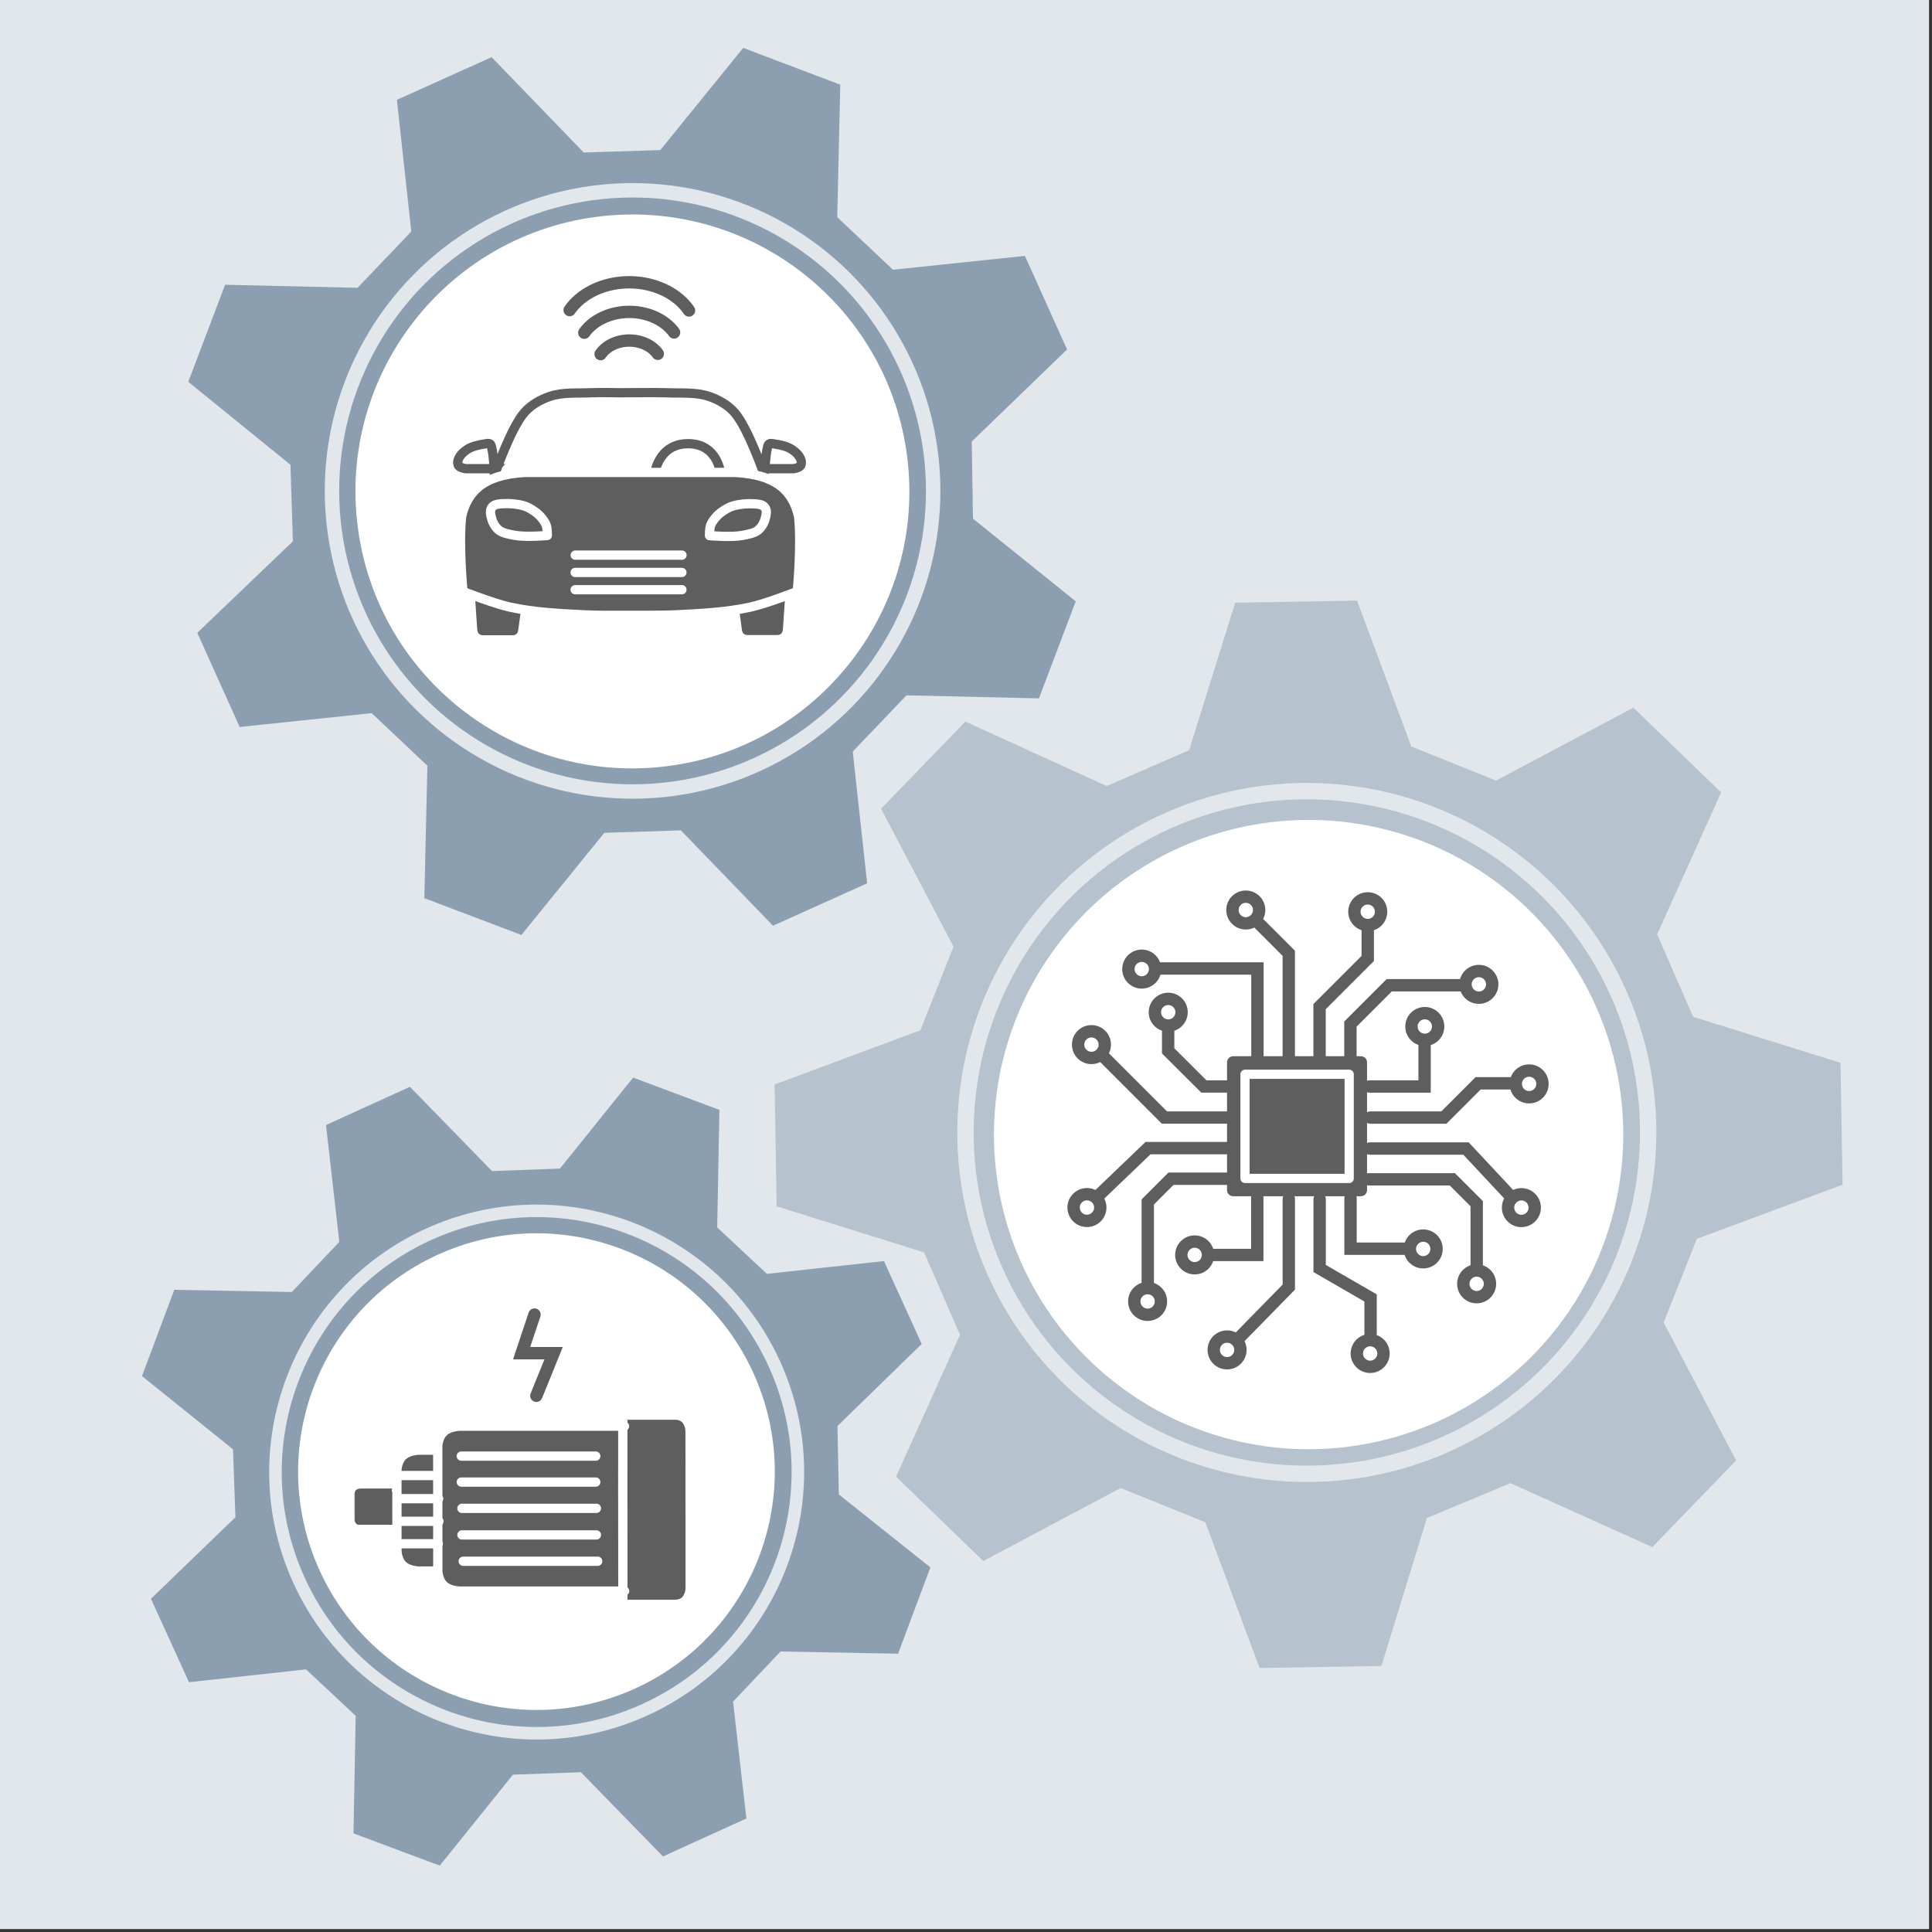 <?xml version="1.0" encoding="UTF-8" standalone="no"?> <svg xmlns:inkscape="http://www.inkscape.org/namespaces/inkscape" xmlns:sodipodi="http://sodipodi.sourceforge.net/DTD/sodipodi-0.dtd" xmlns="http://www.w3.org/2000/svg" xmlns:svg="http://www.w3.org/2000/svg" width="100%" height="100%" viewBox="0 0 626 626" xml:space="preserve" style="fill-rule:evenodd;clip-rule:evenodd;stroke-linecap:round;stroke-miterlimit:10;" id="svg5560" sodipodi:docname="Mechatronics_blau_V2.svg" inkscape:version="1.2 (dc2aedaf03, 2022-05-15)"><rect x="0" y="0" width="626" height="626" fill="#333333" stroke="none"/><defs id="defs5564"></defs> <g transform="matrix(4.167,0,0,4.167,0,0)" id="g5558"> <g id="Background" transform="translate(0,-691.89)" sodipodi:insensitive="true"> <rect id="rect1375" x="0" y="691.89" width="150" height="150" style="fill:#e2e7eb"></rect> </g> </g> <g id="g14901" transform="matrix(10.499,0,0,10.499,-252.966,-192.964)" style="clip-rule:evenodd;display:inline;fill-rule:evenodd;stroke:#5e5e5e;stroke-width:0.381;stroke-dasharray:none;stroke-opacity:1" inkscape:label="Auto" sodipodi:insensitive="true"><g id="g6137" transform="matrix(0.455,-0.048,0.048,0.455,1.497,16.081)" style="clip-rule:evenodd;fill-rule:evenodd;stroke-linecap:round;stroke-miterlimit:10"> <path id="path4" d="m 117.726,41.255 -2.192,-6.659 -8.951,-0.006 -3.366,-3.92 1.142,-8.864 -6.251,-3.156 -6.287,6.267 -5.153,-0.379 -5.502,-7.047 -6.659,2.192 0.035,8.938 -4.004,3.393 -8.863,-1.142 -3.156,6.251 6.267,6.287 -0.38,5.153 -7.06,5.46 2.178,6.618 8.952,0.006 3.366,3.921 -1.142,8.863 6.251,3.156 6.287,-6.267 5.153,0.38 5.502,7.046 6.617,-2.178 -0.035,-8.938 4.004,-3.393 8.863,1.142 3.156,-6.251 -6.309,-6.273 0.463,-5.181 7.046,-5.502 z M 91.646,60.126 C 84.736,62.4 77.324,58.658 75.05,51.749 72.776,44.84 76.518,37.427 83.427,35.153 c 6.909,-2.274 14.322,1.468 16.595,8.377 2.274,6.909 -1.467,14.322 -8.376,16.596 z" style="fill:#8c9fb1;stroke:none"></path> <circle id="path5237-3-8" cx="87.536" cy="47.619" r="18.68" style="fill:#ffffff;stroke:none"></circle><circle style="clip-rule:evenodd;display:inline;fill:none;fill-opacity:1;fill-rule:evenodd;stroke:#e2e7eb;stroke-width:0.972;stroke-linecap:round;stroke-linejoin:round;stroke-miterlimit:8.5;stroke-dasharray:none;stroke-opacity:1" id="path3224-0-0" cx="87.551" cy="47.584" r="20.277"></circle> </g><path id="path15377-0-6" style="clip-rule:evenodd;fill:#ffffff;fill-opacity:1;fill-rule:evenodd;stroke:#5e5e5e;stroke-width:0.286;stroke-linecap:butt;stroke-linejoin:miter;stroke-dasharray:none;stroke-opacity:1" d="M 39.346,32.843 H 38.461 c 0,0 -0.166,-0.027 -0.211,-0.088 -0.035,-0.047 -0.035,-0.12 -0.018,-0.176 0.041,-0.134 0.153,-0.244 0.27,-0.322 0.158,-0.107 0.356,-0.146 0.545,-0.176 0.056,-0.009 0.123,-0.032 0.17,0 0.045,0.031 0.046,0.1 0.059,0.152 0.049,0.199 0.07,0.61 0.07,0.61 z m 8.355,0.001 h 0.885 c 0,0 0.166,-0.027 0.211,-0.088 0.035,-0.047 0.035,-0.12 0.018,-0.176 -0.041,-0.134 -0.153,-0.244 -0.27,-0.322 -0.158,-0.107 -0.356,-0.146 -0.545,-0.176 -0.056,-0.009 -0.123,-0.032 -0.17,0 -0.045,0.031 -0.046,0.1 -0.059,0.152 -0.049,0.199 -0.07,0.61 -0.07,0.61 z m -8.331,0.158 c 0,0 0.479,-1.381 0.89,-1.872 0.204,-0.244 0.497,-0.412 0.794,-0.514 0.409,-0.141 0.858,-0.096 1.289,-0.116 0.285,-0.013 0.853,4.37e-4 0.853,4.37e-4 0,0 1.217,-0.012 1.502,4.37e-4 0.431,0.019 0.88,-0.026 1.289,0.116 0.296,0.103 0.59,0.271 0.794,0.514 0.411,0.492 0.89,1.872 0.89,1.872" sodipodi:nodetypes="ccscsscsccccscsssscccsscccssc"></path><path style="clip-rule:evenodd;display:inline;fill:none;fill-rule:evenodd;stroke:#5e5e5e;stroke-width:0.286;stroke-linecap:butt;stroke-linejoin:miter;stroke-dasharray:none;stroke-opacity:1" d="m 44.3,32.987 c 0,0 0.116,-0.915 1.029,-0.915 0.913,0 1,0.902 1,0.902" id="path21034-3" sodipodi:nodetypes="csc"></path><path id="path15377-0" style="fill:#5e5e5e;fill-opacity:1;stroke:#ffffff;stroke-width:0.286;stroke-linecap:butt;stroke-linejoin:miter;stroke-dasharray:none;stroke-opacity:1" d="m 40.305,37.29 -0.072,0.53 c -0.021,0.225 -0.176,0.307 -0.317,0.307 l -0.368,2.31e-4 -0.551,2.31e-4 c -0.14,0 -0.296,-0.082 -0.317,-0.307 l -0.072,-1.063 m 8.166,0.526 0.072,0.53 c 0.021,0.225 0.176,0.307 0.317,0.307 l 0.368,2.31e-4 0.551,2.31e-4 c 0.14,0 0.296,-0.082 0.317,-0.307 l 0.072,-1.063 m -4.355,0.619 c 0,0 0.604,-0.003 0.84,-0.015 0.764,-0.039 1.534,-0.075 2.282,-0.236 0.501,-0.108 1.462,-0.486 1.462,-0.486 0,0 0.139,-1.458 0.039,-2.323 -0.173,-0.738 -0.64,-1.279 -1.948,-1.35 l -3.014,-1.16e-4 -3.487,-1.14e-4 c -1.308,0.072 -1.774,0.613 -1.948,1.35 -0.1,0.865 0.039,2.323 0.039,2.323 0,0 0.961,0.378 1.462,0.486 0.748,0.161 1.519,0.197 2.282,0.236 0.236,0.012 0.576,0.015 0.576,0.015 l 0.943,1.16e-4 z" sodipodi:nodetypes="ccsccccccsccccccscccccccssccc"></path><path id="path15741-8" style="fill:#5e5e5e;fill-opacity:1;stroke:#ffffff;stroke-width:0.286;stroke-linecap:round;stroke-linejoin:round;stroke-dasharray:none;stroke-opacity:1" d="m 40.985,34.906 c 0,0 -0.672,0.058 -1.008,-0.006 -0.169,-0.032 -0.367,-0.065 -0.487,-0.16 -0.095,-0.075 -0.18,-0.208 -0.213,-0.324 -0.038,-0.133 -0.083,-0.284 0.006,-0.39 0.074,-0.089 0.221,-0.097 0.337,-0.103 0.214,-0.01 0.428,0.007 0.635,0.065 0.129,0.036 0.246,0.11 0.356,0.187 0.069,0.049 0.133,0.108 0.187,0.173 0.062,0.074 0.123,0.153 0.154,0.243 0.035,0.099 0.034,0.313 0.034,0.313 z m 5.006,0.004 c 0,0 0.672,0.058 1.008,-0.006 0.169,-0.032 0.367,-0.065 0.487,-0.16 0.095,-0.075 0.18,-0.208 0.213,-0.324 0.038,-0.133 0.083,-0.284 -0.006,-0.39 -0.074,-0.089 -0.221,-0.097 -0.337,-0.103 -0.214,-0.01 -0.428,0.007 -0.635,0.065 -0.129,0.036 -0.246,0.11 -0.356,0.187 -0.069,0.049 -0.133,0.108 -0.187,0.173 -0.062,0.074 -0.123,0.153 -0.154,0.243 -0.035,0.099 -0.034,0.313 -0.034,0.313 z" sodipodi:nodetypes="cssscccssscccssscccssscc"></path><path id="path17110-8" style="fill:none;stroke:#ffffff;stroke-width:0.286;stroke-linecap:round;stroke-linejoin:miter;stroke-dasharray:none;stroke-opacity:1" d="m 41.844,36.578 c 3.258,0 3.295,0 3.295,0 m -3.295,-0.532 c 3.258,0 3.295,0 3.295,0 M 41.847,35.512 c 3.258,0 3.295,0 3.295,0"></path><path style="fill:none;stroke:#5e5e5e;stroke-width:0.381;stroke-linecap:round;stroke-linejoin:round;stroke-miterlimit:8.5;stroke-dasharray:none;stroke-opacity:1" id="path18156" sodipodi:type="arc" sodipodi:cx="43.515743" sodipodi:cy="29.700779" sodipodi:rx="1.0122933" sodipodi:ry="0.812482" sodipodi:start="3.6465852" sodipodi:end="5.764156" sodipodi:arc-type="arc" d="m 42.63,29.308 a 1.012,0.812 0 0 1 0.879,-0.419 1.012,0.812 0 0 1 0.886,0.409" sodipodi:open="true"></path><path style="fill:none;stroke:#5e5e5e;stroke-width:0.381;stroke-linecap:round;stroke-linejoin:round;stroke-miterlimit:8.5;stroke-dasharray:none;stroke-opacity:1" id="path18156-3" sodipodi:type="arc" sodipodi:cx="43.514507" sodipodi:cy="29.275387" sodipodi:rx="1.5968361" sodipodi:ry="1.2699959" sodipodi:start="3.6588179" sodipodi:end="5.7582948" sodipodi:arc-type="arc" d="m 42.127,28.647 a 1.597,1.27 0 0 1 1.382,-0.642 1.597,1.27 0 0 1 1.388,0.634" sodipodi:open="true"></path><path style="fill:none;stroke:#5e5e5e;stroke-width:0.381;stroke-linecap:round;stroke-linejoin:round;stroke-miterlimit:8.5;stroke-dasharray:none;stroke-opacity:1" id="path18156-3-9" sodipodi:type="arc" sodipodi:cx="43.511806" sodipodi:cy="28.744251" sodipodi:rx="2.0955727" sodipodi:ry="1.6530819" sodipodi:start="3.6435031" sodipodi:end="5.7894359" sodipodi:arc-type="arc" d="m 41.675,27.949 a 2.096,1.653 0 0 1 1.846,-0.858 2.096,1.653 0 0 1 1.837,0.87" sodipodi:open="true"></path></g><g id="g35465" transform="matrix(10.084,0,0,10.084,49.802,352.57)" inkscape:label="EMotor" style="clip-rule:evenodd;display:inline;fill-rule:evenodd;stroke:#5e5e5e;stroke-width:0.298;stroke-dasharray:none;stroke-opacity:1" sodipodi:insensitive="true"><g id="g7389" style="clip-rule:evenodd;display:inline;fill-rule:evenodd;stroke:#5e5e5e;stroke-width:0.298;stroke-linecap:round;stroke-miterlimit:10;stroke-dasharray:none;stroke-opacity:1" transform="matrix(0.09,-0.041,0.041,0.09,-15.021,-11.8)"><path id="path4-2" d="m 281.363,350.997 v -29.965 l -36.332,-11.989 -8.431,-20.415 16.483,-34.459 -21.164,-21.164 -33.897,17.045 -20.415,-8.426 -12.92,-35.962 h -29.965 l -11.802,36.336 -20.79,8.426 -34.459,-16.483 -21.164,21.164 17.045,33.897 -8.426,20.415 -35.962,12.738 v 29.778 l 36.336,11.984 8.426,20.415 -16.483,34.459 21.164,21.164 33.897,-17.045 20.415,8.431 12.925,35.957 h 29.778 l 11.797,-36.332 20.79,-8.431 34.459,16.483 21.164,-21.164 -17.232,-33.897 8.806,-20.415 35.957,-12.92 z m -131.1,41.762 c -31.089,0 -56.185,-25.097 -56.185,-56.185 0,-31.089 25.097,-56.185 56.185,-56.185 31.089,0 56.185,25.097 56.185,56.185 0,31.089 -25.097,56.185 -56.185,56.185 z" style="clip-rule:evenodd;fill:#8c9fb1;fill-opacity:1;fill-rule:evenodd;stroke:none;stroke-width:4.801"></path><circle id="path5237" cx="150.262" cy="336.483" r="77.417" style="clip-rule:evenodd;fill:#ffffff;fill-rule:evenodd;stroke:none;stroke-width:4.801"></circle><circle style="clip-rule:evenodd;fill:none;fill-opacity:1;fill-rule:evenodd;stroke:#e2e7eb;stroke-width:4.067;stroke-linecap:round;stroke-linejoin:round;stroke-miterlimit:8.5;stroke-dasharray:none;stroke-opacity:1" id="path3224" cx="150.269" cy="336.638" r="84.849"></circle></g><path id="path31924" style="fill:#5e5e5e;fill-opacity:1;stroke:#ffffff;stroke-width:0.298;stroke-linecap:butt;stroke-linejoin:miter;stroke-dasharray:none;stroke-opacity:1" d="M 7.76,12.818 H 6.567 c 0,0 -0.104,0.004 -0.155,0.055 -0.051,0.051 -0.047,0.157 -0.047,0.157 v 0.918 c 0,0 -0.009,0.121 0.053,0.175 0.062,0.054 0.155,0.049 0.155,0.049 h 1.187 m 1.346,1.346 H 8.581 c 0,0 -0.319,0.016 -0.539,-0.151 C 7.823,15.2 7.816,14.873 7.816,14.873 l -0.001,-1.348 -0.001,-1.248 c 0,0 0.007,-0.327 0.227,-0.494 0.22,-0.167 0.539,-0.151 0.539,-0.151 h 0.539 m 6.012,4.529 H 9.895 c 0,0 -0.319,0.016 -0.539,-0.151 C 9.136,15.843 9.129,15.516 9.129,15.516 l -0.001,-1.818 -0.001,-2.19 c 0,0 0.007,-0.327 0.227,-0.494 0.22,-0.167 0.539,-0.151 0.539,-0.151 h 5.235 m 2.107,0.188 c 0,0 0.015,-0.196 -0.111,-0.372 -0.137,-0.193 -0.395,-0.173 -0.395,-0.173 h -1.656 l -2.88e-4,2.644 0.003,3.438 h 1.656 c 0,0 0.258,0.019 0.395,-0.173 0.126,-0.177 0.111,-0.372 0.111,-0.372 l -0.001,-2.893 z" sodipodi:nodetypes="cccccsccccscccsccccscccscccscccccsccc"></path><path id="path33147" style="fill:none;stroke:#ffffff;stroke-width:0.298;stroke-linecap:butt;stroke-linejoin:miter;stroke-dasharray:none;stroke-opacity:1" d="M 7.842,14.64 H 9.143 M 7.857,13.919 H 9.165 M 7.842,13.191 H 9.157 M 7.85,12.448 h 1.256" inkscape:label="path33147"></path><path id="path21704-1-6-8" style="clip-rule:evenodd;display:inline;fill:none;fill-rule:evenodd;stroke:#ffffff;stroke-width:0.298;stroke-linecap:round;stroke-linejoin:miter;stroke-dasharray:none;stroke-opacity:1" d="M 9.945,15.202 H 14.267 M 9.904,14.357 H 14.225 M 9.904,13.502 H 14.225 M 9.883,12.658 h 4.321 M 9.883,11.824 h 4.321"></path><path style="fill:none;stroke:#5e5e5e;stroke-width:0.397;stroke-linecap:round;stroke-linejoin:miter;stroke-dasharray:none;stroke-opacity:1" d="M 12.236,7.276 11.822,8.516 H 12.85 L 12.295,9.886" id="path35365" inkscape:label="Blitz"></path><path d="M 104.677,340.504 H 94.429 c 0,0 -0.892,0.033 -1.332,0.468 -0.44,0.434 -0.406,1.333 -0.406,1.333 v 7.783 c 0,0 -0.079,1.028 0.451,1.485 0.53,0.457 1.332,0.412 1.332,0.412 h 10.203 m 0.469,-5.482" style="clip-rule:evenodd;fill:#5e5e5e;fill-opacity:1;fill-rule:evenodd;stroke:#5e5e5e;stroke-width:0.252;stroke-linecap:butt;stroke-linejoin:miter;stroke-dasharray:none;stroke-opacity:1" id="path2451" transform="matrix(0.099,0,0,0.099,-2.711,-20.83)"></path></g><g id="g68201" inkscape:label="Chip" style="clip-rule:evenodd;display:inline;fill-rule:evenodd;stroke:#5e5e5e;stroke-opacity:1" transform="matrix(12.278,0,0,12.278,124.187,-122.962)" sodipodi:insensitive="true"><g id="g6032" transform="matrix(0.3,0.251,-0.251,0.3,19.413,-17.373)" style="clip-rule:evenodd;display:inline;fill-rule:evenodd;stroke:#5e5e5e;stroke-width:0.381;stroke-linecap:round;stroke-miterlimit:10;stroke-dasharray:none;stroke-opacity:1"> <path id="path4-5" d="m 139.504,110.763 0.591,-8.211 -9.719,-4.002 -1.907,-5.76 5.197,-9.118 -5.382,-6.217 -9.625,4.001 -5.428,-2.712 -2.831,-10.109 -8.211,-0.591 -3.95,9.723 -5.863,1.899 -9.118,-5.197 -6.217,5.382 4.001,9.625 -2.713,5.428 -10.104,2.78 -0.588,8.16 9.719,4.001 1.907,5.761 -5.197,9.117 5.381,6.217 9.626,-4.001 5.427,2.713 2.832,10.108 8.16,0.588 3.95,-9.723 5.863,-1.899 9.118,5.196 6.217,-5.381 -4.053,-9.629 2.816,-5.42 10.108,-2.831 z m -36.749,8.857 c -8.519,-0.614 -14.901,-7.987 -14.287,-16.506 0.614,-8.519 7.986,-14.901 16.505,-14.287 8.52,0.614 14.901,7.986 14.287,16.506 -0.613,8.519 -7.986,14.9 -16.505,14.287 z" style="fill:#b6c2ce;fill-opacity:1;stroke:none"></path> <circle id="path5237-3" cx="103.866" cy="104.196" r="21.229" style="display:inline;fill:#ffffff;stroke:none"></circle><circle style="clip-rule:evenodd;display:inline;fill:none;fill-opacity:1;fill-rule:evenodd;stroke:#e2e7eb;stroke-width:5.307;stroke-linecap:round;stroke-linejoin:round;stroke-miterlimit:8.5;stroke-dasharray:none;stroke-opacity:1" id="path3224-0" cx="429.519" cy="437.491" r="110.722" transform="matrix(0.208,0,0,0.208,14.343,13.167)"></circle> </g><rect style="clip-rule:evenodd;fill:#5e5e5e;fill-opacity:1;fill-rule:evenodd;stroke:#5e5e5e;stroke-width:4;stroke-linecap:round;stroke-linejoin:round;stroke-miterlimit:8.5;stroke-dasharray:none;stroke-opacity:1" id="rect12583" width="41.612" height="41.612" x="407.396" y="417.278" transform="matrix(0.081,0,0,0.081,-10.57,4.251)"></rect><path id="path69325-8-3" style="fill:none;stroke:#5e5e5e;stroke-width:0.326;stroke-linecap:round;stroke-miterlimit:8.5;stroke-dasharray:none;stroke-opacity:1" d="m 30.591,38.619 c 10e-7,0.194 -0.157,0.352 -0.352,0.352 -0.194,0 -0.352,-0.157 -0.352,-0.352 0,-0.194 0.157,-0.352 0.352,-0.352 0.194,0 0.352,0.157 0.352,0.352 z m -4.544,0.889 h 1.942 l 0.904,-0.904 h 0.903 m 0.591,3.28 c 10e-7,0.194 -0.157,0.352 -0.352,0.352 -0.194,0 -0.352,-0.157 -0.352,-0.352 1e-6,-0.194 0.157,-0.352 0.352,-0.352 0.194,1e-6 0.352,0.157 0.352,0.352 z m -4.356,-1.559 h 2.543 l 1.147,1.228 m -0.515,2.342 c 0,0.194 -0.157,0.352 -0.352,0.352 -0.194,0 -0.352,-0.157 -0.352,-0.352 0,-0.194 0.157,-0.352 0.352,-0.352 0.194,0 0.352,0.157 0.352,0.352 z M 26.014,41.137 h 2.199 l 0.643,0.643 v 1.666 m -1.06,-0.472 c 0,0.194 -0.157,0.352 -0.352,0.352 -0.194,0 -0.352,-0.157 -0.352,-0.352 0,-0.194 0.157,-0.352 0.352,-0.352 0.194,0 0.352,0.157 0.352,0.352 z M 25.526,41.628 v 1.34 h 1.464 M 26.396,45.733 c 0,0.194 -0.157,0.352 -0.352,0.352 -0.194,0 -0.352,-0.157 -0.352,-0.352 0,-0.194 0.157,-0.352 0.352,-0.352 0.194,0 0.352,0.157 0.352,0.352 z m -1.685,-4.075 v 1.833 l 1.344,0.776 v 1.063 m 1.783,-8.226 c 0,0.194 -0.157,0.352 -0.352,0.352 -0.194,0 -0.352,-0.157 -0.352,-0.352 0,-0.194 0.157,-0.352 0.352,-0.352 0.194,0 0.352,0.157 0.352,0.352 z m -1.815,1.584 h 1.457 v -1.139 m -1.148,-3.474 c 0,0.194 -0.157,0.352 -0.352,0.352 -0.194,0 -0.352,-0.157 -0.352,-0.352 0,-0.194 0.157,-0.352 0.352,-0.352 0.194,0 0.352,0.157 0.352,0.352 z m -1.623,4.159 v -1.654 l 1.271,-1.271 v -0.809 m 3.285,1.492 c 0,0.194 -0.157,0.352 -0.352,0.352 -0.194,0 -0.352,-0.157 -0.352,-0.352 0,-0.194 0.157,-0.352 0.352,-0.352 0.194,0 0.352,0.157 0.352,0.352 z m -3.742,2.212 v -1.164 l 1.024,-1.024 h 1.907 m -5.834,9.623 c 1e-6,0.194 -0.157,0.352 -0.352,0.352 -0.194,0 -0.352,-0.157 -0.352,-0.352 1e-6,-0.194 0.157,-0.352 0.352,-0.352 0.194,0 0.352,0.157 0.352,0.352 z m 1.277,-3.986 v 2.329 l -1.301,1.328 m -0.831,-2.178 c 0,0.194 -0.157,0.352 -0.352,0.352 -0.194,0 -0.352,-0.157 -0.352,-0.352 0,-0.194 0.157,-0.352 0.352,-0.352 0.194,0 0.352,0.157 0.352,0.352 z m 1.3,-1.518 v 1.519 h -1.209 m -1.333,1.227 c 0,0.194 -0.157,0.352 -0.352,0.352 -0.194,0 -0.352,-0.157 -0.352,-0.352 0,-0.194 0.157,-0.352 0.352,-0.352 0.194,0 0.352,0.157 0.352,0.352 z m 2.076,-3.238 h -1.812 l -0.612,0.612 v 2.173 m -1.253,-2.025 c 0,0.194 -0.157,0.352 -0.352,0.352 -0.194,-1e-6 -0.352,-0.157 -0.352,-0.352 0,-0.194 0.157,-0.352 0.352,-0.352 0.194,0 0.352,0.157 0.352,0.352 z m 3.689,-1.568 h -2.429 l -1.289,1.235 m 0.148,-3.967 c -10e-7,0.194 -0.157,0.352 -0.352,0.352 -0.194,0 -0.352,-0.157 -0.352,-0.352 0,-0.194 0.157,-0.352 0.352,-0.352 0.194,0 0.352,0.157 0.352,0.352 z m 3.532,1.925 h -1.958 l -1.611,-1.611 m 2.063,-1.169 c 0,0.194 -0.157,0.352 -0.352,0.352 -0.194,0 -0.352,-0.157 -0.352,-0.352 0,-0.194 0.157,-0.352 0.352,-0.352 0.194,0 0.352,0.157 0.352,0.352 z m 1.506,1.96 H 21.656 L 20.713,37.747 v -0.583 m -0.345,-1.575 c 0,0.194 -0.157,0.352 -0.352,0.352 -0.194,0 -0.352,-0.157 -0.352,-0.352 0,-0.194 0.157,-0.352 0.352,-0.352 0.194,0 0.352,0.157 0.352,0.352 z m 2.701,2.568 v -2.584 h -2.616 m 2.661,-1.543 c 0,0.194 -0.157,0.352 -0.352,0.352 -0.194,0 -0.352,-0.157 -0.352,-0.352 0,-0.194 0.157,-0.352 0.352,-0.352 0.194,0 0.352,0.157 0.352,0.352 z m 0.782,4.156 V 36.427 35.172 l -0.838,-0.838" sodipodi:nodetypes="sssssccccssssscccsssssccccssssscccsssssccccssssscccsssssccccsssssccccssssscccssssscccsssssccccssssscccssssscccsssssccccssssscccssssscccc"></path><rect style="clip-rule:evenodd;fill:#5e5e5e;fill-rule:evenodd;stroke:#ffffff;stroke-width:3;stroke-linecap:round;stroke-linejoin:round;stroke-miterlimit:8.5;stroke-dasharray:none;stroke-opacity:1" id="rect1453" width="33.943" height="33.943" x="412.25" y="419.987" transform="matrix(0.081,0,0,0.081,-10.651,4.346)"></rect></g></svg> 